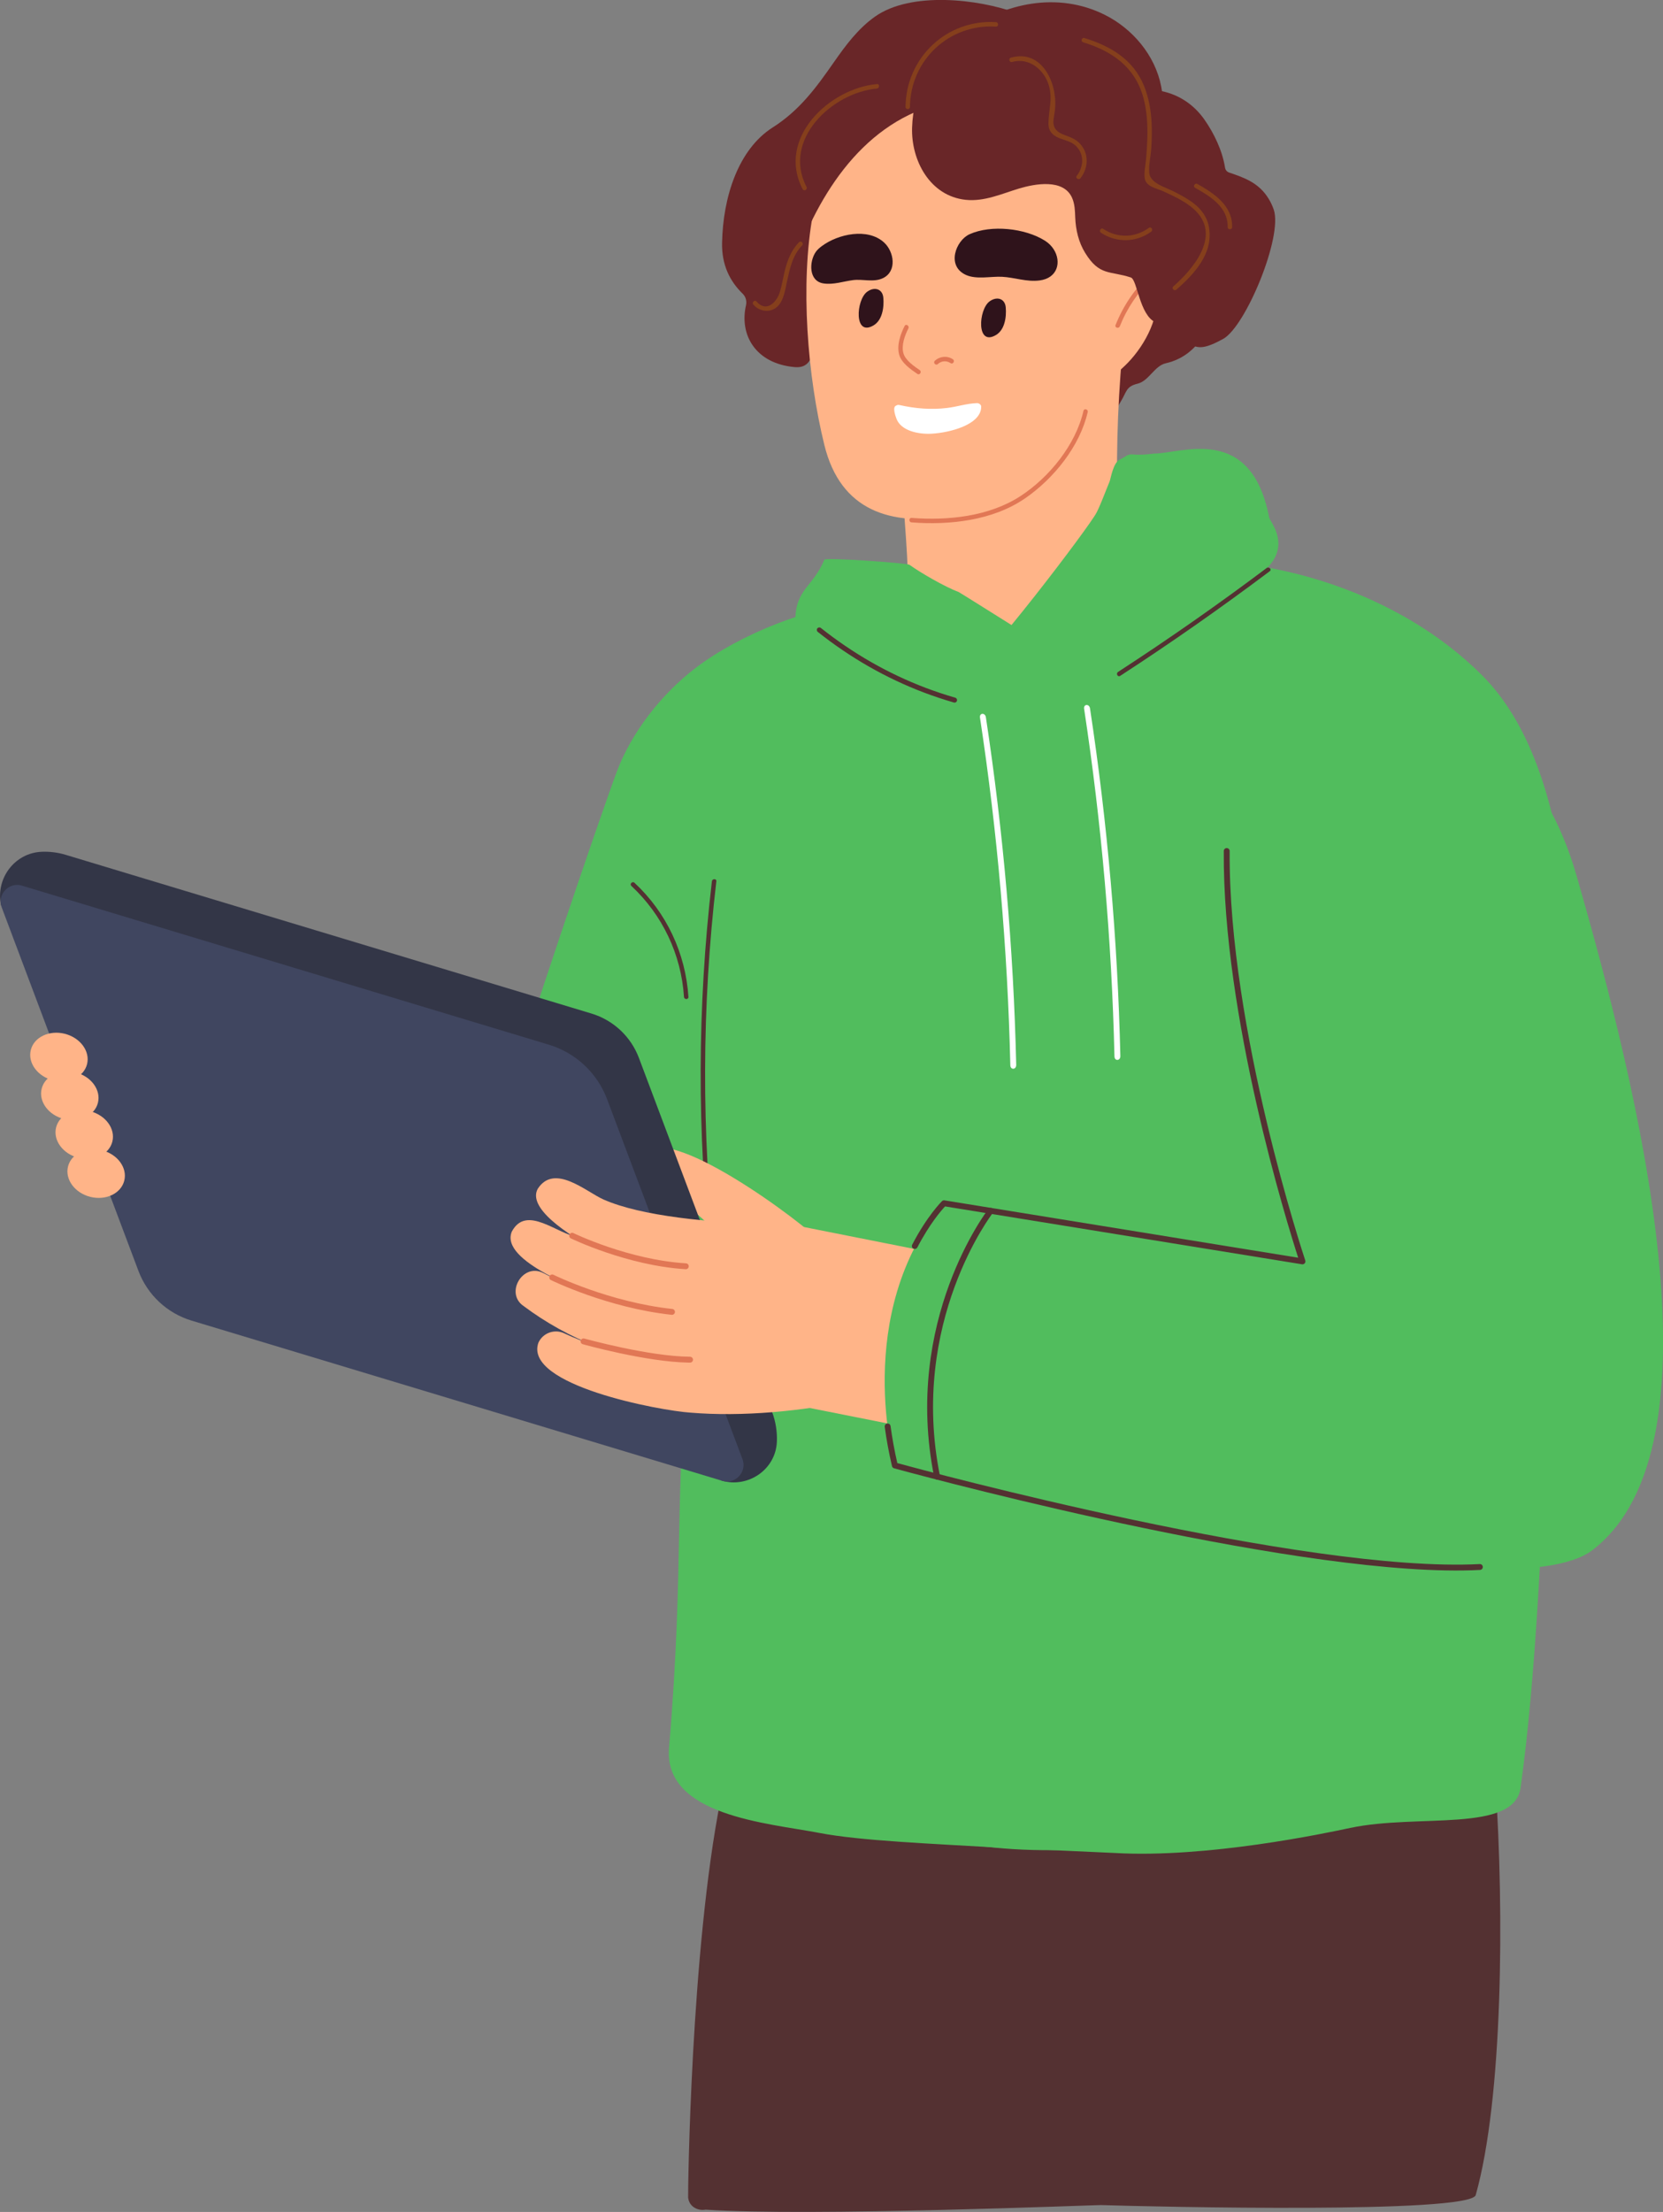 <svg xmlns="http://www.w3.org/2000/svg"
    xmlns:xlink="http://www.w3.org/1999/xlink" version="1.1" id="Слой_1" x="0px" y="0px" style="enable-background:new 0 0 320 213;" xml:space="preserve" viewBox="114.82 58.9 162.34 215.78">
    <rect x="114.82" y="58.9" width="162.34" height="215.78" fill="#808080" stroke="none"/>
    <style type="text/css">	.st0{clip-path:url(#SVGID_00000148644327835569889290000003298883206993069730_);fill:#EDFFEF;}	.st1{opacity:0.27;clip-path:url(#SVGID_00000148644327835569889290000003298883206993069730_);fill:#51BD5D;}	.st2{display:none;clip-path:url(#SVGID_00000148644327835569889290000003298883206993069730_);}	.st3{display:inline;fill:#51BD5D;}	.st4{clip-path:url(#SVGID_00000148644327835569889290000003298883206993069730_);}	.st5{fill:#51BD5D;}	.st6{fill:#FFFFFF;}	.st7{fill:#B0A69D;}	.st8{fill:#C9C9C9;}	.st9{fill:#543132;}	.st10{fill:#692628;}	.st11{fill:#FFB488;}	.st12{fill:#E17755;}	.st13{fill:#2F131B;}	.st14{fill:#853F1C;}	.st15{fill:#00802D;}	.st16{fill:#333647;}	.st17{fill:#404660;}	.st18{fill:#04E061;}	.st19{fill:#FF4053;}	.st20{fill:#965EEB;}	.st21{fill:#00AAFF;}    </style>
    <g>
        <g>
            <g style="clip-path:url(#SVGID_00000179638181285363184810000001277619718702782354_);">
                <g>
                    <path class="st9" d="M260.804,232.912c0.186-0.442,0.05-1.021-0.56-1.169      c-7.144-1.73-14.471-1.477-21.768-1.403c-7.834,0.079-15.639-0.442-23.449-0.923      c-3.843-0.237-7.69-0.457-11.542-0.56c-3.421-0.093-7.105-0.401-10.432,0.549      c-0.729,0.207-1.482,0.525-2.22,0.92c-0.109-0.009-0.228,0.006-0.355,0.048      c-2.792,0.94-4.693,0.982-5.307,4.056c-2.922,14.658-3.205,38.49-3.176,38.828      c0.089,0.935,0.974,1.33,1.701,1.196c10.081,0.686,38.082-0.462,38.599-0.447      c5.674,0.181,35.783,0.845,36.577-0.953      C261.531,263.634,261.664,245.436,260.804,232.912z"></path>
                    <path class="st5" d="M181.584,175.628c0.245,4.428,0.638,15.192,0.608,15.441      c-1.653,13.014-0.514,20.104-2.061,38.322      c-0.564,6.644,9.636,7.345,14.669,8.313c4,0.771,10.945,1.045,18.092,1.467      c0.195,0.011,10.56,0.477,10.757,0.489      c9.03,0.516,20.49-1.914,22.982-2.445c6.598-1.403,16.008,0.51,16.625-3.912      c1.497-10.717,2.12-25.01,2.548-36.869      c0.425-11.712,3.448-19.257,2.982-30.986      c-0.44-11.13,0.103-31.307-9.31-40.695      c-8.106-8.088-20.705-11.955-31.644-11.056      c-4.6,0.377-9.048,1.688-13.591,2.445c-4.951,0.825-9.954,1.314-14.966,1.561      c-5.201,0.255-12.182,3.041-16.513,6.326      c-3.354,2.543-6.323,6.344-7.752,10.204      c-1.863,5.032-9.13,26.411-10.526,31.592      c-0.401,1.492,10.482-0.777,13.691,4.401c0.145,0.235,0.474,8.526,0.489,8.801      C178.788,181.618,181.443,173.053,181.584,175.628z"></path>
                    <g>
                        <path class="st10" d="M234.977,85.39c-0.163-1.086-0.001-1.345-0.903-1.475       c-2.994-0.438-6.17,1.213-8.485,2.973c-5.547,4.214-6.224,11.054-4.701,17.437       c0.041,0.173,0.319,0.223,0.4,0.052c0.941-2.084,1.746-4.34,2.935-6.296       c0.603-0.989,0.501-1.474,1.66-1.757c1.083-0.265,1.641-1.737,2.731-1.985       c3.566-0.805,4.784-4.39,5.536-7.611       C234.711,86.577,235.07,86.02,234.977,85.39z"></path>
                        <path class="st11" d="M215.412,119.569c2.16-0.51,4.223-1.339,6.183-2.387       c0.944-0.507,1.9-1.074,2.752-1.759c-0.178-1.888-0.288-3.784-0.372-5.669       c-0.241-5.445-0.092-10.898,0.389-16.327c0.05-0.563-0.761-0.574-0.905-0.082       c-0.142-0.042-0.301-0.023-0.443,0.093       c-5.892,4.88-12.325,8.989-19.204,12.308l-0.002-0.047       c-0.031-0.599-0.962-0.59-0.932,0.012c0.204,3.917,0.663,7.927,0.584,11.857       C206.803,120.271,211.273,120.55,215.412,119.569z"></path>
                        <path class="st10" d="M212.569,76.394c0.704-3.105,0.968-6.277,1.158-9.448       c0.111-1.835,0.196-3.581-0.521-5.169c0.063-0.405,1.141-1.741,0.86-1.607       c-3.739-1.369-10.311-2.137-13.834,0.355c-1.654,1.168-2.873,2.815-4.02,4.459       c-1.745,2.504-3.351,4.688-5.96,6.347c-3.337,2.12-4.856,6.734-4.944,11.261       c-0.043,2.148,0.756,3.741,2.007,4.956c0.302,0.292,0.422,0.716,0.329,1.128       c-0.664,2.885,0.927,5.695,4.749,6.035c2.185,0.193,1.23-2.414,3.263-1.298       c1.204,0.66,2.324,1.491,3.684,1.814c2.376,0.561,4.049-0.809,5.459-2.583       C208.561,87.906,211.236,82.291,212.569,76.394z"></path>
                        <path class="st11" d="M226.036,84.419c0.633-0.981,1.185-2.019,1.623-3.13       c1.52-3.862,1.432-8.342-1.058-11.788       c-4.966-6.871-15.091-8.425-22.334-4.543       c-0.215,0.117-0.378,0.264-0.497,0.427c-4.984,3.327-8.498,8.434-9.591,14.384       c-1.259,6.853-0.543,15.822,1.119,22.56       c1.581,6.405,6.463,7.917,12.515,6.935c3.999-0.647,9.117-3.394,11.927-6.488       C220.554,101.884,225.473,87.951,226.036,84.419z"></path>
                        <path class="st10" d="M210.989,63.315c-0.423-1.057-1.887-1.583-2.892-1.827       c-1.497-0.36-3.095-0.239-4.552,0.245c-2.985,0.99-5.503,3.287-7.451,5.701       c-2.037,2.524-3.556,5.463-4.449,8.586c-0.505,1.763-0.806,3.585-0.889,5.419       c-0.064,1.419-0.091,2.956,0.932,4.055c0.12,0.128,0.314,0.051,0.365-0.101       c2.338-7.033,6.661-14.215,14.159-16.287       c0.014,0.004,0.028,0.008,0.047,0.007c0.196,0.002,0.364-0.058,0.514-0.147       c0.079-0.02,0.161-0.043,0.242-0.059c0.139-0.031,0.176-0.15,0.149-0.256       c0.089-0.085,0.177-0.174,0.272-0.258c0.684-0.616,1.344-1.258,1.98-1.926       C210.163,65.683,211.484,64.548,210.989,63.315z"></path>
                        <path class="st12" d="M220.588,98.976c-0.76,3.311-3.334,6.482-6.141,8.312       c-3.067,1.998-7.078,2.41-10.641,2.134c-0.277-0.022-0.285,0.415-0.008,0.437       c3.72,0.288,7.94-0.177,11.095-2.348c2.782-1.917,5.339-5.063,6.107-8.412       C221.069,98.826,220.652,98.705,220.588,98.976z"></path>
                        <path class="st11" d="M227.641,87.064c-0.298-1.308-1.603-1.883-2.854-1.559       c-2.076,0.538-3.084,2.729-3.556,4.64c-0.309,1.248-1.207,5.348,0.433,5.975       c0.985,0.377,2.679-1.234,3.266-1.844       C226.627,92.52,228.214,89.589,227.641,87.064z"></path>
                        <path class="st12" d="M226.997,85.751c-1.448,1.38-2.537,3.003-3.279,4.86       c-0.104,0.26,0.314,0.379,0.417,0.122c0.712-1.789,1.768-3.341,3.161-4.666       C227.5,85.873,227.201,85.557,226.997,85.751z"></path>
                        <path class="st10" d="M239.161,79.348c-0.125-0.364-0.287-0.714-0.491-1.049       c-0.95-1.557-2.335-2.051-3.869-2.569c-0.213-0.071-0.361-0.26-0.395-0.48       c-0.263-1.678-1.095-3.37-1.997-4.663c-1.025-1.471-2.48-2.439-4.156-2.789       c-0.025-0.165-0.052-0.327-0.083-0.485c-0.599-3.034-2.797-5.623-5.525-6.978       c-4.555-2.263-9.806-1.18-13.793,1.743c-0.035,0.024-0.061,0.053-0.088,0.08       c-0.123-0.011-0.255,0.021-0.39,0.124c-2.789,2.098-4.407,5.576-4.517,9.061       c-0.102,3.237,1.768,6.692,5.24,7.05c1.811,0.189,3.494-0.585,5.188-1.098       c1.537-0.463,4.356-0.997,5.193,0.91c0.26,0.592,0.282,1.257,0.304,1.906       c0.047,1.21,0.33,2.424,0.969,3.457c1.402,2.276,2.399,1.726,4.457,2.398       c0.641,0.209,0.839,3.679,2.416,4.377c3.795,1.682,3.151,3.519,6.6,1.617       C236.425,90.746,240.064,81.976,239.161,79.348z"></path>
                        <path class="st12" d="M203.126,90.703c-0.407,0.802-0.779,1.865-0.536,2.774       c0.222,0.831,1.117,1.442,1.783,1.899c0.231,0.157,0.459-0.212,0.229-0.372       c-0.546-0.376-1.391-0.944-1.589-1.635c-0.224-0.783,0.136-1.75,0.485-2.44       C203.618,90.683,203.251,90.452,203.126,90.703z"></path>
                        <path class="st12" d="M206.373,94.411c0.345-0.32,0.853-0.351,1.24-0.089       c0.231,0.157,0.46-0.215,0.229-0.372c-0.548-0.37-1.283-0.303-1.764,0.144       C205.872,94.286,206.167,94.601,206.373,94.411z"></path>
                        <path class="st13" d="M217.685,83.228c-0.206-0.326-0.498-0.621-0.865-0.852       c-1.938-1.218-5.238-1.575-7.347-0.63c-1.348,0.605-2.299,3.106-0.352,3.977       c1.034,0.462,2.431,0.122,3.522,0.178c1.239,0.065,2.383,0.516,3.638,0.36       C218.084,86.043,218.45,84.431,217.685,83.228z"></path>
                        <path class="st13" d="M195.214,86.549c0.97,0.144,1.918-0.197,2.874-0.323       c0.969-0.125,2.021,0.25,2.939-0.199c1.382-0.679,1.065-2.585,0.096-3.471       c-1.6-1.462-4.484-0.83-6.061,0.339c-0.235,0.173-0.448,0.355-0.6,0.57       C193.808,84.392,193.725,86.331,195.214,86.549z"></path>
                        <g>
                            <path class="st13" d="M212.861,90.442c0.158-0.509,0.18-1.08,0.139-1.552        c-0.073-0.872-0.87-1.117-1.59-0.581        c-1.076,0.801-1.294,4.405,0.628,3.277        C212.461,91.337,212.718,90.917,212.861,90.442z"></path>
                            <path class="st13" d="M200.911,89.502c0.158-0.509,0.18-1.08,0.139-1.552        c-0.073-0.872-0.87-1.117-1.59-0.581        c-1.076,0.801-1.294,4.405,0.628,3.277        C200.511,90.396,200.768,89.976,200.911,89.502z"></path>
                        </g>
                        <path class="st14" d="M213.614,64.944c1.659-0.468,3.146,0.748,3.598,2.308       c0.379,1.304-0.028,2.403-0.044,3.693c-0.009,0.724,0.367,1.133,1.01,1.407       c0.61,0.258,1.258,0.336,1.738,0.85c0.773,0.828,0.672,1.998,0.014,2.851       c-0.17,0.222,0.199,0.447,0.37,0.229c0.782-1.017,0.839-2.41-0.066-3.379       c-0.394-0.421-0.862-0.598-1.385-0.787c-0.816-0.291-1.323-0.674-1.172-1.653       c0.053-0.34,0.115-0.677,0.142-1.022c0.204-2.481-1.31-5.764-4.31-4.917       C213.241,64.6,213.342,65.022,213.614,64.944z"></path>
                        <path class="st14" d="M231.48,77.217c1.491,0.837,3.23,1.895,3.185,3.838       c-0.004,0.28,0.427,0.285,0.435,0.006c0.046-2.107-1.76-3.295-3.392-4.214       C231.467,76.713,231.237,77.082,231.48,77.217z"></path>
                        <path class="st14" d="M220.554,63.025c2.803,0.858,5.018,2.373,5.856,5.319       c0.368,1.291,0.444,2.639,0.414,3.978c-0.018,0.681-0.066,1.362-0.12,2.042       c-0.048,0.595-0.223,1.326-0.139,1.922c0.117,0.832,1.195,0.992,1.822,1.28       c1.118,0.512,2.384,1.091,3.244,2.001c2.323,2.452-0.389,5.633-2.273,7.271       c-0.211,0.186,0.089,0.499,0.299,0.316c1.743-1.516,3.601-3.518,3.19-6.033       c-0.166-1.031-0.752-1.827-1.575-2.441c-0.594-0.442-1.268-0.796-1.928-1.128       c-0.783-0.395-2.214-0.77-2.328-1.749c-0.088-0.752,0.144-1.692,0.19-2.451       c0.051-0.817,0.074-1.632,0.033-2.451c-0.064-1.246-0.277-2.489-0.751-3.644       c-1.052-2.57-3.268-3.869-5.817-4.649       C220.411,62.526,220.29,62.942,220.554,63.025z"></path>
                        <path class="st14" d="M200.426,67.101c-4.662,0.423-9.821,5.309-7.253,10.25       c0.131,0.248,0.509,0.037,0.381-0.21c-2.405-4.634,2.528-9.212,6.867-9.602       C200.694,67.51,200.705,67.074,200.426,67.101z"></path>
                        <path class="st14" d="M203.648,69.336c0.047-4.586,3.84-8.121,8.391-7.838       c0.278,0.016,0.285-0.417,0.008-0.437c-4.787-0.3-8.781,3.452-8.83,8.266       C203.211,69.611,203.646,69.617,203.648,69.336z"></path>
                        <path class="st14" d="M192.823,82.528c-0.801,0.829-1.17,1.838-1.43,2.942       c-0.152,0.648-0.249,1.318-0.456,1.953c-0.328,1.008-1.326,1.984-2.262,0.892       c-0.181-0.214-0.496,0.087-0.316,0.3c0.63,0.731,1.784,0.842,2.454,0.086       c0.532-0.599,0.665-1.574,0.828-2.321c0.284-1.287,0.533-2.555,1.48-3.534       C193.316,82.641,193.019,82.326,192.823,82.528z"></path>
                        <path class="st14" d="M222.294,81.602c1.502,1.003,3.442,0.967,4.903-0.101       c0.224-0.163,0.005-0.543-0.219-0.377c-1.346,0.985-3.076,1.03-4.466,0.101       C222.279,81.07,222.064,81.447,222.294,81.602z"></path>
                        <path class="st6" d="M210.603,98.552c-0.001-0.158-0.203-0.33-0.396-0.325       c-1.024,0.03-1.936,0.352-2.937,0.47c-1.54,0.188-3.086,0.065-4.648-0.287       c-0.132-0.029-0.238-0.002-0.314,0.055c-0.392,0.121-0.091,0.964,0.007,1.241       c0.444,1.26,2.23,1.572,3.465,1.501       C207.53,101.109,210.632,100.327,210.603,98.552z"></path>
                    </g>
                    <path class="st5" d="M233.989,116.792c-0.472,0.163-4.818,4.207-5.018,4.747      c-0.5,1.371-1.585,1.258-2.657,2.67c-0.259,0.347,0.085,18.298-0.219,18.633      c-0.009,0.009-4.32-14.841-7.96-14.037c-0.169,0.036-0.322,0.018-0.443-0.044      c-0.215,0-0.387-0.128-0.558-0.347c-1.503-1.929-3.022,2.49-4.242-0.729      c-0.064-0.175-1.444,0.794-1.467,0.978c-0.408,3.949-2.079,0.44-2.935,1.054      c-0.472,0.341-1.222,0.101-1.972-0.341c-0.41-0.243-1.577,3.01-1.939,2.71      c-0.5-0.409-3.433-2.58-3.655-2.832c-0.98-1.11-8.56,0.297-8.461-9.904      c0.03-2.991,1.721-3.189,2.825-5.845c0.103-0.252,8.094,0.326,8.313,0.489      c1.086,0.789,3.519,2.184,4.792,2.653c0.141,0.053,9.733,6.11,9.877,6.149      c0.083,0.027-0.571,4.383-0.489,4.401c1.382,0.335-10.162-1.875-8.801-2.445      c1.739-0.727,12.212-14.505,12.888-15.855c0.13-0.258,0.251-0.522,0.363-0.789      c0.026-0.065,0.101-0.243,0.201-0.484c0.207-0.519,0.525-1.306,0.711-1.771      c0.101-0.243,0.34-1.836,0.995-2.126c0.576-0.255,0.72-0.571,1.346-0.494      c0.695,0.086,1.999-0.086,2.01-0.086c2.657,0,9.446-2.967,11.218,6.231      C238.822,109.938,242.55,113.825,233.989,116.792z"></path>
                    <path class="st5" d="M203.762,130.844c0,0,3.366,10.872,3.661,28.971      c0.296,18.099,0,56.079-0.59,59.344c-0.59,3.264-0.652,12.162-0.62,18.99      c0,0,10.845,3.359,27.724-0.991l0.053-33.131l-7.895-79.276l-5.988-2.814      L203.762,130.844z"></path>
                    <path class="st9" d="M224.172,124.831c4.983-3.236,9.852-6.644,14.603-10.211      c0.223-0.168-0.081-0.475-0.305-0.31c-4.721,3.544-9.56,6.924-14.511,10.139      C223.728,124.606,223.936,124.987,224.172,124.831z"></path>
                    <path class="st15" d="M144.854,169.417c0-0.769,0.168-2.495-0.295-3.183      c-0.635-0.941-2.465,0.056-3.055,0.584c-1.139,1.02-1.987,1.919-0.8,4.385      c-0.018,0.078,2.486,1.169,3.628,0.214      C144.913,170.934,144.851,170.115,144.854,169.417z"></path>
                    <path class="st9" d="M241.116,152.923c4,3.383,6.919,7.37,8.017,12.58      c0.059,0.274,0.476,0.158,0.419-0.116c-1.113-5.278-4.07-9.343-8.129-12.773      C241.21,152.436,240.903,152.742,241.116,152.923z"></path>
                    <path class="st6" d="M211.061,128.872c-0.071-0.472-0.65-0.439-0.575,0.039      c1.703,11.21,2.692,22.542,2.961,33.902c0.011,0.484,0.587,0.446,0.575-0.038      C213.757,151.414,212.765,140.082,211.061,128.872z"></path>
                    <path class="st9" d="M184.315,144.87c-1.429,12.216-1.461,24.562-0.1,36.784      c0.029,0.276,0.463,0.279,0.433,0c-1.363-12.222-1.328-24.568,0.101-36.784      C184.781,144.594,184.347,144.597,184.315,144.87z"></path>
                    <path class="st9" d="M176.454,145.324c3.029,2.822,4.865,6.679,5.136,10.824      c0.018,0.279,0.452,0.279,0.434,0c-0.278-4.257-2.146-8.23-5.264-11.129      C176.557,144.826,176.25,145.131,176.454,145.324z"></path>
                    <path class="st11" d="M157.095,166.065c-1.148-1.501-2.716-3.623-2.421-5.655      c0.018-0.117-0.207-0.042-0.292-0.065c-1.995-2.415-4.263-3.842-7.48-3.626      c-1.485,0.098-3.041,0.386-4.451,0.852c-0.437,0.146-1.204,0.416-1.411,0.899      c-0.065,0.029-0.118,0.089-0.121,0.181c-0.133,4.899,1.104,8.981,3.69,12.706      c0.127,0.181,0.393,0.092,0.422-0.069c1.358,0.167,2.577,0.917,3.985,0.958      c1.175,0.036,2.353-0.225,3.421-0.717c2.184-1.01,3.722-2.962,4.635-5.151      C157.145,166.302,157.178,166.174,157.095,166.065z"></path>
                    <path class="st9" d="M162.547,165.165c5.981,2.074,12.802,5.905,13.133,13.074      c0.012,0.279,0.446,0.282,0.434,0c-0.342-7.382-7.273-11.349-13.452-13.494      C162.4,164.653,162.285,165.074,162.547,165.165z"></path>
                    <path class="st9" d="M172.395,168.026c1.99,0.217,3.802,0.995,5.34,2.282      c0.213,0.178,0.52-0.128,0.307-0.309c-1.632-1.371-3.533-2.181-5.647-2.409      C172.118,167.56,172.121,167.997,172.395,168.026z"></path>
                    <path class="st9" d="M161.278,167.073c-0.593,3.017-1.328,5.884-3.522,8.157      c-1.993,2.062-4.522,4.465-7.533,4.596c-0.277,0.011-0.28,0.447,0,0.436      c3.049-0.133,5.508-2.403,7.572-4.454c2.412-2.394,3.262-5.355,3.902-8.616      C161.748,166.916,161.331,166.797,161.278,167.073z"></path>
                    <path class="st9" d="M262.718,180.839c-6.782,6.851-13.913,13.311-21.366,19.347      c-0.293,0.239,0.016,0.675,0.311,0.437c7.455-6.038,14.584-12.496,21.365-19.347      C263.292,181.01,262.984,180.569,262.718,180.839z"></path>
                    <g>
                        <path class="st11" d="M261.203,209.475c2.329,0.042,4.601-0.864,6.27-2.55       c2.031-2.053,2.897-4.988,2.305-7.814l-13.224-63.142       c-0.974-4.65-5.534-7.63-10.183-6.656       c-4.65,0.974-7.63,5.533-6.656,10.183l10.557,50.408l-58.171-11.545       c-4.661-0.923-9.188,2.103-10.113,6.763       c-0.925,4.66,2.103,9.188,6.763,10.113l70.932,14.078       C260.189,209.412,260.698,209.466,261.203,209.475z"></path>
                        <path class="st5" d="M242.986,125.373c0,0,19.643-2.171,25.708,18.86       c6.065,21.031,14.751,55.809,1.578,65.881       c-8.195,6.267-53.807-4.777-68.097-8.256c0,0-4.237-14.795,4.799-25.579       l34.992,5.67C241.966,181.95,224.632,130.126,242.986,125.373z"></path>
                        <path class="st9" d="M201.528,197.77c-0.193-0.038-0.368,0.123-0.342,0.318       c0.165,1.228,0.399,2.507,0.709,3.836c0.024,0.102,0.102,0.183,0.203,0.211       c0.369,0.102,35.01,9.62,53.876,9.961c1.174,0.021,2.285,0.007,3.325-0.048       c0.158-0.008,0.28-0.143,0.271-0.301c-0.008-0.158-0.144-0.282-0.301-0.271       c-17.07,0.887-54.062-9.087-56.853-9.849       c-0.288-1.252-0.505-2.458-0.661-3.617       C201.738,197.889,201.648,197.793,201.528,197.77L201.528,197.77z"></path>
                        <path class="st9" d="M204.064,180.732c-0.186-0.037-0.285-0.243-0.198-0.411       c1.444-2.789,2.873-4.213,2.909-4.248c0.065-0.063,0.156-0.092,0.246-0.077       l34.527,5.595c-1.053-3.26-7.378-23.53-7.265-39.676       c0.001-0.158,0.13-0.286,0.289-0.285c0.001-0,0.002-0,0.003-0       c0.157,0.003,0.283,0.132,0.282,0.289       c-0.122,17.426,7.307,39.715,7.382,39.939       c0.032,0.095,0.012,0.2-0.053,0.277c-0.065,0.077-0.165,0.115-0.265,0.098       l-34.844-5.646c-0.34,0.363-1.514,1.699-2.703,3.995       c-0.058,0.113-0.184,0.175-0.309,0.151V180.732z"></path>
                        <path class="st9" d="M206.294,203.24c0.02,0,0.041-0.001,0.062-0.006       c0.155-0.031,0.256-0.183,0.224-0.338       c-3.034-15.024,5.096-25.597,5.178-25.702       c0.098-0.124,0.076-0.305-0.048-0.403c-0.124-0.098-0.305-0.076-0.402,0.048       c-0.084,0.107-8.377,10.877-5.29,26.169       C206.045,203.145,206.162,203.238,206.294,203.24z"></path>
                        <g>
                            <path class="st11" d="M192.588,189.484c-3.472-5.276-7.432-10.637-10.77-12.966        c-1.503-1.049-5.524-2.238-4.213-4.94c2.048-3.537,15.62,6.556,17.671,8.755        C201.682,185.427,198.547,194.902,192.588,189.484z"></path>
                            <path class="st16" d="M120.458,149.672l-5.527-2.44l0,0        c-0.585-2.597,1.304-5.136,3.964-5.24c0.782-0.031,1.576,0.067,2.348,0.3        l51.315,15.48c2.136,0.644,3.849,2.247,4.635,4.335l12.991,34.512        c0.359,0.954,0.515,1.951,0.473,2.93c-0.114,2.706-2.808,4.548-5.406,3.784        l0,0l-5.355-5.909l-46.775-14.111L120.458,149.672z"></path>
                            <path class="st17" d="M133.518,187.726l51.796,15.626        c1.285,0.387,2.456-0.865,1.983-2.121l-13.214-35.104        c-0.964-2.56-3.065-4.525-5.683-5.315l-51.43-15.515        c-1.284-0.388-2.456,0.865-1.983,2.121l13.348,35.462        C129.215,185.214,131.131,187.005,133.518,187.726z"></path>
                            <path class="st11" d="M190.395,178.39c-6.311-0.232-12.949-0.837-16.672-2.483        c-1.676-0.741-4.779-3.561-6.408-1.039c-1.961,3.586,13.707,9.954,16.651,10.567        C191.645,188.269,198.119,180.674,190.395,178.39z"></path>
                            <path class="st11" d="M183.045,180.837c-3.903,0.545-7.972-0.079-11.749-1.242        c-2.067-0.274-5.082-3.238-6.515-0.548c-1.2,2.906,6.925,5.71,9.036,6.765        c3.108,1.155,6.409,2.022,9.761,2.115        C188.209,187.558,187.685,180.51,183.045,180.837z"></path>
                            <path class="st11" d="M185.689,185.478c-5.956,1.222-12.409,0.423-17.835-2.393        c-1.995-1.032-3.77,1.962-1.925,3.218c2.164,1.62,4.603,2.973,7.134,3.958        c4.414,1.643,9.175,2.53,13.898,2.229        C192.058,191.965,190.652,184.177,185.689,185.478z"></path>
                            <path class="st11" d="M195.036,189.026c-6.08,1.964-12.708,2.848-19.041,1.835        c-2.094-0.351-4.13-0.97-6.048-1.873        c-0.949-0.482-2.12-0.082-2.566,0.888        c-1.489,4.156,11.902,6.641,14.837,6.828        c5.045,0.423,10.947-0.134,15.895-1.213        C203.032,194.22,199.74,187.077,195.036,189.026z"></path>
                            <path class="st12" d="M181.764,182.712c0.153,0.003,0.282-0.115,0.291-0.269        c0.01-0.158-0.111-0.294-0.269-0.304        c-5.61-0.345-10.934-2.923-10.987-2.949        c-0.142-0.069-0.314-0.011-0.384,0.132c-0.07,0.142-0.011,0.314,0.132,0.384        c0.054,0.026,5.482,2.654,11.204,3.006        C181.756,182.712,181.76,182.712,181.764,182.712z"></path>
                            <path class="st12" d="M180.416,187.163c0.147,0.003,0.274-0.107,0.29-0.256        c0.017-0.157-0.097-0.299-0.254-0.316        c-6.15-0.661-11.548-3.308-11.602-3.335c-0.142-0.069-0.314-0.012-0.384,0.13        c-0.07,0.142-0.013,0.314,0.129,0.384c0.055,0.027,5.541,2.719,11.796,3.391        C180.399,187.162,180.408,187.163,180.416,187.163z"></path>
                            <path class="st12" d="M182.003,191.823c0.059,0.001,0.118,0.002,0.177,0.002        c0.158,0.001,0.288-0.126,0.289-0.285c0.001-0.157-0.125-0.286-0.282-0.289        c-0.001,0-0.002-0-0.003,0c-4.064-0.034-10.259-1.757-10.321-1.775        c-0.154-0.041-0.311,0.046-0.354,0.198        c-0.043,0.152,0.046,0.311,0.198,0.354        C171.769,190.047,177.851,191.748,182.003,191.823z"></path>
                        </g>
                        <path class="st11" d="M123.317,162.714c-0.318,1.254-1.804,1.96-3.32,1.575       c-1.516-0.384-2.486-1.712-2.169-2.966c0.318-1.254,1.804-1.96,3.32-1.576       C122.664,160.132,123.635,161.46,123.317,162.714z"></path>
                        <path class="st11" d="M124.378,166.484c-0.318,1.254-1.804,1.96-3.32,1.576       c-1.516-0.384-2.486-1.712-2.169-2.966c0.318-1.254,1.804-1.96,3.32-1.576       C123.725,163.902,124.696,165.23,124.378,166.484z"></path>
                        <path class="st11" d="M125.787,170.268c-0.318,1.254-1.804,1.96-3.32,1.575       c-1.516-0.384-2.486-1.712-2.169-2.966c0.318-1.254,1.804-1.96,3.32-1.576       C125.134,167.686,126.105,169.014,125.787,170.268z"></path>
                        <path class="st11" d="M126.95,174.077c-0.318,1.254-1.804,1.96-3.32,1.576       c-1.516-0.384-2.486-1.712-2.169-2.966c0.318-1.254,1.804-1.96,3.32-1.576       C126.297,171.494,127.268,172.822,126.95,174.077z"></path>
                    </g>
                </g>
                <path class="st6" d="M221.226,128.01c-0.071-0.472-0.65-0.439-0.575,0.039     c1.703,11.21,2.692,22.542,2.961,33.902c0.011,0.484,0.587,0.446,0.575-0.038     C223.921,150.552,222.929,139.22,221.226,128.01z"></path>
                <path class="st9" d="M208.003,127.44c-0.022,0-0.045-0.003-0.068-0.01     c-0.994-0.286-1.987-0.617-2.953-0.984c-3.686-1.4-7.163-3.387-10.333-5.905     c-0.106-0.084-0.124-0.238-0.04-0.344c0.085-0.106,0.239-0.122,0.343-0.039     c3.132,2.487,6.564,4.448,10.203,5.831c0.953,0.362,1.934,0.689,2.915,0.971     c0.129,0.037,0.204,0.173,0.167,0.303     C208.207,127.371,208.109,127.44,208.003,127.44z"></path>
            </g>
        </g>
    </g>
</svg>